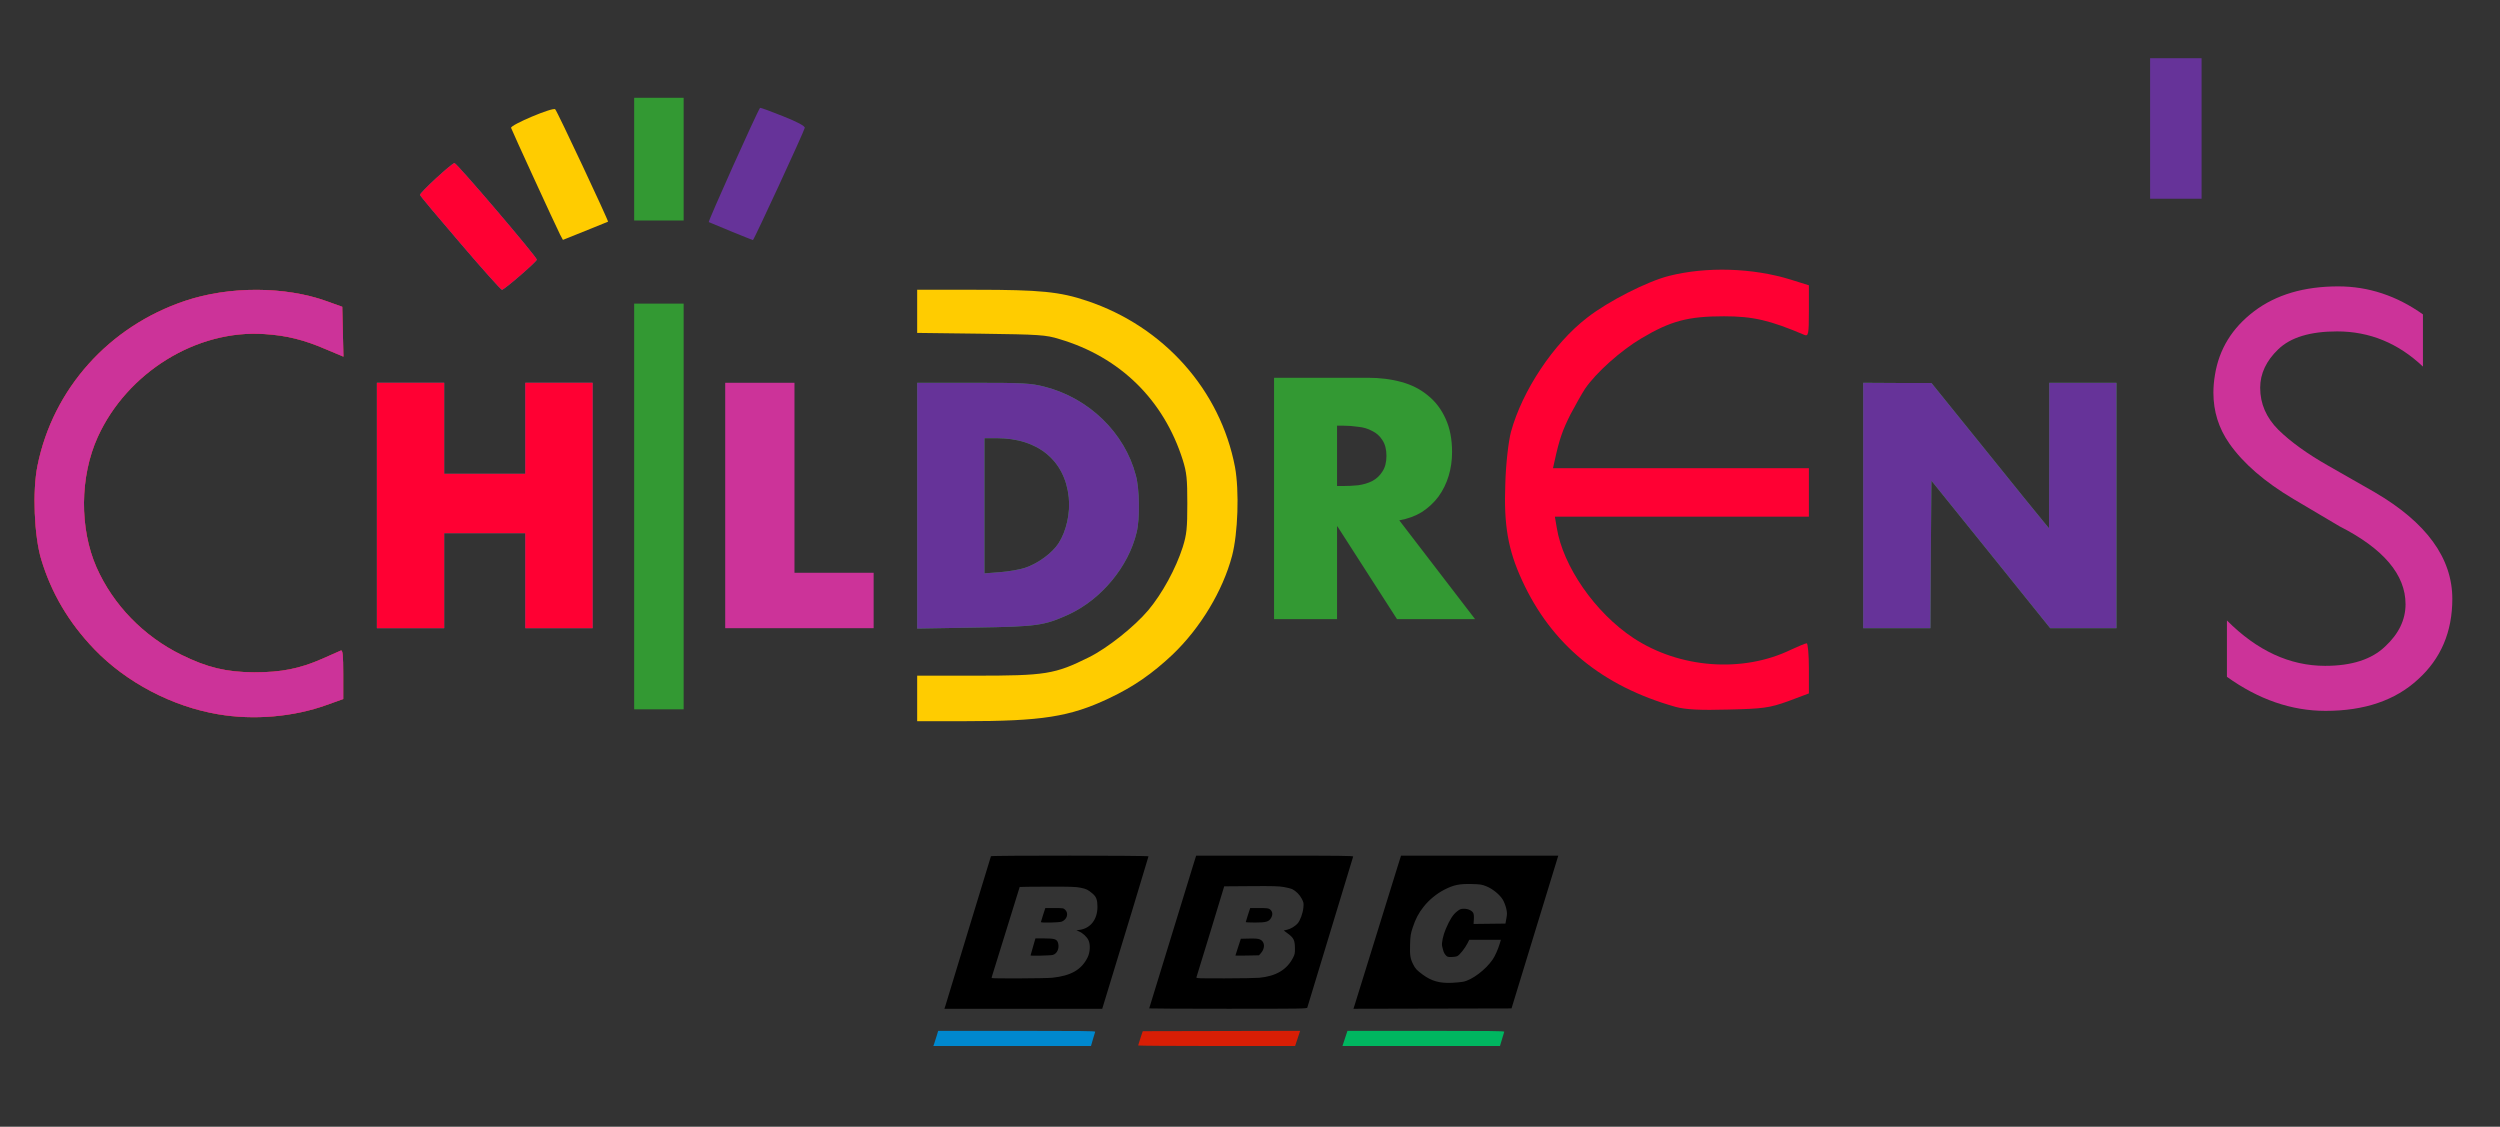 <?xml version="1.0" encoding="utf-8"?>
<svg id="master-artboard" viewBox="0 0 1164.797 524.959" version="1.1" xmlns="http://www.w3.org/2000/svg" x="0px" y="0px" style="enable-background:new 0 0 336 235.2;" width="1164.797px" height="524.959px"><rect x="0" y="0" width="1164.797" height="524.959" fill="#333333" stroke="none"/><rect id="ee-background" x="0" y="0" width="1164.797" height="524.959" style="fill: white; fill-opacity: 0; pointer-events: none;"/>














<g transform="matrix(1.383, 0, 0, 1.383, -139.467, -43.521)"><rect id="rect-1" x="0" y="0" width="1012.329" height="458.772" style="fill: white; fill-opacity: 0; pointer-events: none;"/><g transform="matrix(1.852, 0, 0, 1.852, 111.973, 48.303)"><g id="ID0.10434295330196619">
    <path id="ID0.4446981232613325" fill="rgb(223,243,251)" d="M 448.400 599.900 " transform="matrix(0.357, 0, 0, 0.357, -31.05, -79.45)"/>
  </g><path id="ID0.4837831207551062" fill="#FFCC00" stroke="none" d="M 5330 5485 L 5330 5370 L 5620 5370 C 5980 5370 6025 5363 6198 5277 C 6291 5231 6427 5123 6498 5039 C 6569 4954 6637 4829 6672 4720 C 6692 4656 6695 4624 6695 4500 C 6695 4376 6692 4344 6672 4280 C 6576 3977 6356 3760 6048 3669 C 5981 3648 5948 3646 5653 3642 L 5330 3638 L 5330 3529 L 5330 3420 L 5628 3420 C 5951 3420 6052 3430 6188 3476 C 6577 3606 6862 3927 6936 4316 C 6958 4436 6951 4651 6921 4765 C 6874 4942 6761 5129 6621 5263 C 6517 5361 6423 5426 6298 5485 C 6101 5578 5961 5600 5563 5600 L 5330 5600 L 5330 5485 Z " transform="matrix(0.036, 0, 0, 0.036, -31.05, -79.5)"/><path id="ID0.9067638865672052" fill="#339933" stroke="none" d="M 1798 5565 C 1566 5526 1333 5404 1172 5236 C 1043 5102 955 4952 904 4783 C 868 4664 859 4436 885 4309 C 963 3921 1246 3605 1631 3476 C 1854 3401 2137 3402 2347 3478 L 2425 3506 L 2428 3632 L 2431 3758 L 2343 3721 C 2232 3673 2144 3651 2033 3644 C 1690 3620 1338 3837 1189 4165 C 1099 4364 1097 4626 1183 4822 C 1267 5012 1421 5171 1613 5265 C 1743 5329 1839 5352 1980 5353 C 2117 5353 2209 5335 2323 5285 C 2368 5265 2411 5246 2418 5243 C 2427 5239 2430 5267 2430 5363 L 2430 5488 L 2346 5518 C 2180 5578 1979 5596 1798 5565 Z " transform="matrix(0.036, 0, 0, 0.036, -31.05, -79.5)"/><path id="ID0.18093521194532514" fill="#339933" stroke="none" d="M 3900 4515 L 3900 3490 L 4025 3490 L 4150 3490 L 4150 4515 L 4150 5540 L 4025 5540 L 3900 5540 L 3900 4515 Z " transform="matrix(0.036, 0, 0, 0.036, -31.05, -79.5)"/><path id="ID0.035633384715765715" fill="#339933" stroke="none" d="M 2600 4510 L 2600 3890 L 2770 3890 L 2940 3890 L 2940 4120 L 2940 4350 L 3145 4350 L 3350 4350 L 3350 4120 L 3350 3890 L 3520 3890 L 3690 3890 L 3690 4510 L 3690 5130 L 3520 5130 L 3350 5130 L 3350 4890 L 3350 4650 L 3145 4650 L 2940 4650 L 2940 4890 L 2940 5130 L 2770 5130 L 2600 5130 L 2600 4510 Z " transform="matrix(0.036, 0, 0, 0.036, -31.05, -79.5)"/><path id="ID0.21766455750912428" fill="#CC3399" stroke="none" d="M 4360 4510 L 4360 3890 L 4535 3890 L 4710 3890 L 4710 4370 L 4710 4850 L 4910 4850 L 5110 4850 L 5110 4990 L 5110 5130 L 4735 5130 L 4360 5130 L 4360 4510 Z " transform="matrix(0.036, 0, 0, 0.036, -31.05, -79.5)"/><path id="ID0.6657776664942503" fill="#339933" stroke="none" d="M 5330 4511 L 5330 3890 L 5613 3890 C 5863 3890 5906 3892 5974 3910 C 6198 3967 6379 4143 6435 4358 C 6454 4426 6456 4578 6439 4646 C 6398 4819 6260 4985 6095 5061 C 5971 5117 5938 5122 5623 5127 L 5330 5132 L 5330 4511 Z M 5875 4825 C 5941 4803 6013 4750 6045 4700 C 6084 4639 6104 4548 6096 4470 C 6077 4283 5940 4170 5733 4170 L 5670 4170 L 5670 4511 L 5670 4853 L 5748 4847 C 5790 4844 5848 4834 5875 4825 Z " transform="matrix(0.036, 0, 0, 0.036, -31.05, -79.5)"/><path id="ID0.9280177219770849" fill="#339933" stroke="none" d="M 10110 4510 L 10110 3890 L 10283 3891 L 10455 3891 L 10723 4223 C 10870 4406 11004 4571 11020 4590 L 11049 4625 L 11050 4258 L 11050 3890 L 11220 3890 L 11390 3890 L 11390 4510 L 11390 5130 L 11223 5130 L 11055 5130 L 10755 4757 L 10455 4385 L 10452 4758 L 10450 5130 L 10280 5130 L 10110 5130 L 10110 4510 Z " transform="matrix(0.036, 0, 0, 0.036, -31.05, -79.5)"/><path id="ID0.7186131970956922" fill="#339933" stroke="none" d="M 3022 3185 C 2911 3056 2819 2946 2818 2941 C 2815 2931 2979 2780 2992 2780 C 3004 2780 3412 3259 3408 3268 C 3403 3282 3243 3420 3232 3420 C 3227 3420 3132 3314 3022 3185 Z " transform="matrix(0.036, 0, 0, 0.036, -31.05, -79.5)"/><path id="ID0.7828199644573033" fill="#FFCC00" stroke="none" d="M 3526 3142 C 3500 3090 3282 2615 3278 2602 C 3274 2587 3490 2496 3501 2508 C 3511 2517 3771 3072 3768 3076 C 3766 3077 3714 3098 3652 3123 L 3540 3168 L 3526 3142 Z " transform="matrix(0.036, 0, 0, 0.036, -31.05, -79.5)"/><path id="ID0.0689176982268691" fill="#663399" stroke="none" d="M 4390 3125 C 4332 3101 4282 3080 4277 3078 C 4272 3076 4519 2525 4536 2501 C 4538 2499 4590 2518 4652 2543 C 4725 2572 4764 2593 4762 2602 C 4756 2626 4505 3169 4500 3169 C 4497 3168 4448 3149 4390 3125 Z " transform="matrix(0.036, 0, 0, 0.036, -31.05, -79.5)"/><path id="ID0.11733204359188676" fill="#339933" stroke="none" d="M 3900 2760 L 3900 2450 L 4025 2450 L 4150 2450 L 4150 2760 L 4150 3070 L 4025 3070 L 3900 3070 L 3900 2760 Z " transform="matrix(0.036, 0, 0, 0.036, -31.05, -79.5)"/><path id="ID0.9016758147627115" fill="#663399" stroke="none" d="M 11560 2605 L 11560 2250 L 11690 2250 L 11820 2250 L 11820 2605 L 11820 2960 L 11690 2960 L 11560 2960 L 11560 2605 Z " transform="matrix(0.036, 0, 0, 0.036, -31.05, -79.5)"/><path id="ID0.7353292796760798" fill="#663399" stroke="none" d="M 2600 4510 L 2600 3890 L 2770 3890 L 2940 3890 L 2940 4120 L 2940 4350 L 3145 4350 L 3350 4350 L 3350 4120 L 3350 3890 L 3520 3890 L 3690 3890 L 3690 4510 L 3690 5130 L 3520 5130 L 3350 5130 L 3350 4890 L 3350 4650 L 3145 4650 L 2940 4650 L 2940 4890 L 2940 5130 L 2770 5130 L 2600 5130 L 2600 4510 Z " transform="matrix(0.036, 0, 0, 0.036, -31.05, -79.5)"/><path id="ID0.19889231398701668" fill="#663399" stroke="none" d="M 5330 4511 L 5330 3890 L 5613 3890 C 5863 3890 5906 3892 5974 3910 C 6198 3967 6379 4143 6435 4358 C 6454 4426 6456 4578 6439 4646 C 6398 4819 6260 4985 6095 5061 C 5971 5117 5938 5122 5623 5127 L 5330 5132 L 5330 4511 Z M 5875 4825 C 5941 4803 6013 4750 6045 4700 C 6084 4639 6104 4548 6096 4470 C 6077 4283 5940 4170 5733 4170 L 5670 4170 L 5670 4511 L 5670 4853 L 5748 4847 C 5790 4844 5848 4834 5875 4825 Z " transform="matrix(0.036, 0, 0, 0.036, -31.05, -79.5)"/><path id="ID0.9342490127310157" fill="#663399" stroke="none" d="M 10110 4510 L 10110 3890 L 10283 3891 L 10455 3891 L 10723 4223 C 10870 4406 11004 4571 11020 4590 L 11049 4625 L 11050 4258 L 11050 3890 L 11220 3890 L 11390 3890 L 11390 4510 L 11390 5130 L 11223 5130 L 11055 5130 L 10755 4757 L 10455 4385 L 10452 4758 L 10450 5130 L 10280 5130 L 10110 5130 L 10110 4510 Z " transform="matrix(0.036, 0, 0, 0.036, -31.05, -79.5)"/><path id="ID0.42479751259088516" fill="#663399" stroke="none" d="M 3022 3185 C 2911 3056 2819 2946 2818 2941 C 2815 2931 2979 2780 2992 2780 C 3004 2780 3412 3259 3408 3268 C 3403 3282 3243 3420 3232 3420 C 3227 3420 3132 3314 3022 3185 Z " transform="matrix(0.036, 0, 0, 0.036, -31.05, -79.5)"/><path id="ID0.024666443932801485" fill="#ff0033" stroke="none" d="M 1798 5565 C 1566 5526 1333 5404 1172 5236 C 1043 5102 955 4952 904 4783 C 868 4664 859 4436 885 4309 C 963 3921 1246 3605 1631 3476 C 1854 3401 2137 3402 2347 3478 L 2425 3506 L 2428 3632 L 2431 3758 L 2343 3721 C 2232 3673 2144 3651 2033 3644 C 1690 3620 1338 3837 1189 4165 C 1099 4364 1097 4626 1183 4822 C 1267 5012 1421 5171 1613 5265 C 1743 5329 1839 5352 1980 5353 C 2117 5353 2209 5335 2323 5285 C 2368 5265 2411 5246 2418 5243 C 2427 5239 2430 5267 2430 5363 L 2430 5488 L 2346 5518 C 2180 5578 1979 5596 1798 5565 Z " transform="matrix(0.036, 0, 0, 0.036, -31.05, -79.5)"/><path id="ID0.4258249318227172" fill="#ff0033" stroke="none" d="M 2600 4510 L 2600 3890 L 2770 3890 L 2940 3890 L 2940 4120 L 2940 4350 L 3145 4350 L 3350 4350 L 3350 4120 L 3350 3890 L 3520 3890 L 3690 3890 L 3690 4510 L 3690 5130 L 3520 5130 L 3350 5130 L 3350 4890 L 3350 4650 L 3145 4650 L 2940 4650 L 2940 4890 L 2940 5130 L 2770 5130 L 2600 5130 L 2600 4510 Z " transform="matrix(0.036, 0, 0, 0.036, -31.05, -79.5)"/><path id="ID0.6634808178059757" fill="#ff0033" stroke="none" d="M 3022 3185 C 2911 3056 2819 2946 2818 2941 C 2815 2931 2979 2780 2992 2780 C 3004 2780 3412 3259 3408 3268 C 3403 3282 3243 3420 3232 3420 C 3227 3420 3132 3314 3022 3185 Z " transform="matrix(0.036, 0, 0, 0.036, -31.05, -79.5)"/><path id="ID0.04707963578402996" fill="#cc3399" stroke="none" d="M 1798 5565 C 1566 5526 1333 5404 1172 5236 C 1043 5102 955 4952 904 4783 C 868 4664 859 4436 885 4309 C 963 3921 1246 3605 1631 3476 C 1854 3401 2137 3402 2347 3478 L 2425 3506 L 2428 3632 L 2431 3758 L 2343 3721 C 2232 3673 2144 3651 2033 3644 C 1690 3620 1338 3837 1189 4165 C 1099 4364 1097 4626 1183 4822 C 1267 5012 1421 5171 1613 5265 C 1743 5329 1839 5352 1980 5353 C 2117 5353 2209 5335 2323 5285 C 2368 5265 2411 5246 2418 5243 C 2427 5239 2430 5267 2430 5363 L 2430 5488 L 2346 5518 C 2180 5578 1979 5596 1798 5565 Z " transform="matrix(0.036, 0, 0, 0.036, -31.05, -79.5)"/><g id="ID0.9172911988571286">
    <g id="g-3">
      <path id="ID0.6677238950505853" fill="#ff0033" stroke="none" d="M 6115 2506 C 5842 2429 5654 2274 5545 2036 C 5493 1923 5477 1831 5483 1677 C 5485 1602 5495 1519 5504 1485 C 5546 1332 5662 1157 5787 1061 C 5865 1000 6011 926 6091 906 C 6230 871 6401 876 6543 920 L 6610 941 L 6610 1036 C 6610 1124 6608 1131 6593 1125 C 6466 1071 6403 1056 6295 1056 C 6162 1056 6097 1073 5988 1138 C 5912 1183 5820 1265 5779 1325 C 5768 1342 5744 1384 5725 1420 C 5695 1480 5684 1511 5666 1593 L 5660 1620 L 6135 1620 L 6610 1620 L 6610 1710 L 6610 1800 L 6139 1800 L 5667 1800 L 5674 1841 C 5697 1984 5816 2156 5958 2250 C 6129 2363 6363 2381 6543 2294 C 6571 2281 6597 2270 6602 2270 C 6606 2270 6610 2312 6610 2363 L 6610 2456 L 6533 2485 C 6463 2510 6440 2513 6310 2516 C 6207 2519 6151 2516 6115 2506 Z " transform="matrix(0.049, 0, 0, 0.049, -0.85, -3.3)"/>
    </g>
  </g><path id="path4173" fill="#339933" stroke="none" stroke-width="1" d="M 579.018 498.805 L 582.459 498.805 C 585.327 498.805 588.194 498.661 591.062 498.375 C 594.073 497.944 596.725 497.156 599.019 496.009 C 601.456 494.719 603.392 492.926 604.826 490.632 C 606.403 488.338 607.191 485.327 607.191 481.600 C 607.191 477.872 606.403 474.861 604.826 472.567 C 603.392 470.273 601.456 468.553 599.019 467.406 C 596.725 466.115 594.073 465.327 591.062 465.040 C 588.194 464.610 585.327 464.395 582.459 464.395 L 579.018 464.395 L 579.018 498.805 Z M 657.731 574.722 L 613.213 574.722 L 579.233 521.816 L 579.018 521.816 L 579.018 574.722 L 543.103 574.722 L 543.103 437.082 L 596.653 437.082 C 603.535 437.082 609.844 437.870 615.579 439.448 C 621.457 441.025 626.547 443.605 630.848 447.190 C 635.150 450.631 638.519 455.075 640.956 460.524 C 643.394 465.829 644.612 472.137 644.612 479.449 C 644.612 484.181 643.967 488.697 642.677 492.998 C 641.386 497.299 639.451 501.242 636.870 504.826 C 634.289 508.267 631.135 511.207 627.407 513.644 C 623.680 515.938 619.378 517.515 614.504 518.375 L 657.731 574.722 Z " transform="matrix(0.319, 0, 0, 0.319, 52.5, -79.8)"/><path id="path4181" fill="#CC3399" stroke="none" stroke-width="1" d="M 1130.727 520.741 L 1105.135 505.257 C 1089.077 495.507 1077.177 484.969 1069.435 473.642 C 1063.556 465.040 1060.617 455.434 1060.617 444.824 C 1060.617 441.526 1060.904 438.157 1061.477 434.716 C 1063.771 420.092 1071.012 408.048 1083.198 398.586 C 1095.385 389.123 1111.013 384.392 1130.082 384.392 C 1146.857 384.392 1162.557 389.696 1177.181 400.306 L 1177.181 429.985 C 1163.417 416.651 1147.502 409.984 1129.437 409.984 C 1114.526 409.984 1103.629 413.353 1096.747 420.092 C 1090.009 426.687 1086.640 433.999 1086.640 442.028 C 1086.640 451.061 1090.009 459.018 1096.747 465.900 C 1103.629 472.782 1112.877 479.593 1124.491 486.331 L 1150.298 501.386 C 1179.116 518.590 1193.525 538.806 1193.525 562.033 C 1193.525 580.815 1187.145 596.085 1174.385 607.841 C 1161.768 619.742 1144.635 625.692 1122.985 625.692 C 1104.060 625.692 1085.779 619.240 1068.144 606.336 L 1068.144 574.292 C 1084.919 591.497 1103.128 600.099 1122.770 600.099 C 1137.538 600.099 1148.649 596.443 1156.105 589.131 C 1163.704 581.962 1167.503 573.933 1167.503 565.044 C 1167.503 548.269 1155.244 533.501 1130.727 520.741 Z " transform="matrix(0.327, 0, 0, 0.32, 49.8, -80)"/><g id="ID0.5294784866273403" transform="matrix(1, 0, 0, 1, -19, -84)">
    <path id="ID0.5805564569309354" fill="rgb(102,51,153)" stroke="rgb(0,0,0)" stroke-width="0" d="M 8853.533 5248.667 L 8853.533 5248.667 " transform="matrix(0.022, 0, 0, 0.022, 122.75, 111.75)"/>
    <path id="path4256" fill="#00b660" d="M 725.550 342.497 L 727.632 336.195 L 792.881 336.195 C 844.832 336.195 858.079 336.341 857.881 336.911 C 857.743 337.305 856.887 340.141 855.977 343.213 L 854.322 348.800 L 788.895 348.800 L 723.468 348.800 L 725.550 342.497 Z " transform="matrix(0.219, 0, 0, 0.219, 98.75, 188.8)"/>
    <path id="path4258" fill="#d81e05" d="M 553.777 348.348 C 553.777 348.099 554.638 345.328 555.690 342.189 L 557.604 336.481 L 622.961 336.336 L 688.318 336.190 L 686.235 342.495 L 684.152 348.800 L 618.965 348.800 C 583.111 348.800 553.777 348.596 553.777 348.348 Z " transform="matrix(0.219, 0, 0, 0.219, 98.75, 188.8)"/>
    <path id="path4208" fill="#000000" d="M 823.631 295.426 C 831.014 294.057 842.398 285.503 848.268 276.914 C 850.287 273.960 852.776 268.329 854.236 263.414 L 855.081 260.567 L 841.944 260.567 L 828.807 260.567 L 827.286 263.575 C 825.265 267.573 820.903 273.072 818.953 274.080 C 818.091 274.526 815.849 274.890 813.971 274.890 C 810.868 274.890 810.421 274.731 809.087 273.146 C 807.772 271.582 807.289 270.333 806.264 265.841 C 805.676 263.263 807.071 256.784 809.372 251.400 C 812.629 243.782 815.275 239.659 818.590 237.039 C 821.078 235.073 821.822 234.785 824.408 234.785 C 827.818 234.785 830.994 236.227 832.111 238.283 C 832.595 239.174 832.772 241.013 832.616 243.532 L 832.377 247.410 L 845.618 247.256 L 858.859 247.103 L 859.639 242.806 C 860.329 239.004 860.309 238.037 859.465 234.415 C 858.940 232.163 857.689 228.950 856.684 227.275 C 854.157 223.064 848.192 218.204 843.005 216.132 C 839.214 214.618 838.048 214.438 830.793 214.249 C 820.689 213.985 815.827 214.986 808.211 218.896 C 801.675 222.251 795.515 227.303 790.943 233.057 C 786.678 238.427 784.166 243.216 781.773 250.540 C 780.105 255.644 779.872 257.164 779.644 264.450 C 779.365 273.330 779.798 276.143 782.179 280.906 C 784.003 284.554 785.181 285.825 790.114 289.466 C 797.432 294.865 804.281 296.787 814.464 296.299 C 817.773 296.140 821.898 295.747 823.631 295.426 Z M 733.403 315.428 C 733.844 314.088 741.581 289.142 750.596 259.994 C 759.612 230.846 768.144 203.323 769.558 198.833 L 772.127 190.668 L 837.451 190.668 L 902.774 190.668 L 902.351 191.957 C 902.119 192.666 893.373 221.220 882.916 255.410 L 863.903 317.574 L 798.252 317.720 L 732.602 317.866 L 733.403 315.428 Z M 643.155 245.843 C 643.155 245.623 643.984 242.916 644.996 239.827 L 646.837 234.212 L 654.372 234.212 C 661.001 234.212 662.081 234.347 663.342 235.340 C 665.430 236.982 665.775 239.583 664.262 242.274 C 662.406 245.577 660.159 246.243 650.879 246.243 C 646.631 246.243 643.155 246.063 643.155 245.843 Z M 634.567 273.650 C 634.570 273.544 635.585 270.364 636.822 266.583 L 639.072 259.708 L 645.960 259.547 C 651.075 259.428 653.376 259.607 654.898 260.242 C 659.034 261.971 659.462 267.495 655.780 271.618 L 654.137 273.458 L 644.349 273.650 C 638.966 273.755 634.564 273.755 634.567 273.650 Z M 654.328 292.125 C 668.290 290.800 677.279 285.472 682.444 275.463 C 683.853 272.734 684.064 271.699 684.020 267.729 C 683.946 261.042 683.069 259.122 678.524 255.702 L 674.725 252.841 L 677.417 252.228 C 680.460 251.534 683.970 249.455 686.198 247.025 C 688.328 244.701 690.553 238.635 691.015 233.891 C 691.383 230.112 691.294 229.622 689.657 226.443 C 687.950 223.126 684.807 219.984 681.652 218.439 C 680.804 218.023 677.790 217.268 674.954 216.761 C 670.674 215.995 666.011 215.866 647.524 216.001 L 625.250 216.164 L 613.940 253.405 C 607.720 273.888 602.440 291.097 602.206 291.649 C 601.805 292.595 603.134 292.649 625.763 292.606 C 638.953 292.581 651.807 292.365 654.328 292.125 Z M 562.944 317.563 C 562.944 317.285 594.664 214 599.671 197.973 L 601.953 190.668 L 667.305 190.668 C 721.337 190.668 732.606 190.800 732.365 191.428 C 732.090 192.144 694.884 314.715 694.291 316.858 C 694.029 317.806 690.405 317.861 628.479 317.861 C 592.435 317.861 562.944 317.727 562.944 317.563 Z M 472.993 245.843 C 472.993 245.623 473.821 242.916 474.833 239.827 L 476.674 234.212 L 484.209 234.212 C 491.586 234.212 491.775 234.243 493.254 235.722 C 496.188 238.656 494.720 243.644 490.389 245.453 C 488.405 246.283 472.993 246.628 472.993 245.843 Z M 464.398 273.562 C 464.398 273.383 465.065 271.046 467.329 263.288 L 468.458 259.421 L 475.613 259.421 C 484.572 259.421 486.403 260.042 487.304 263.388 C 488.471 267.722 486.455 272.147 482.859 273.146 C 480.989 273.665 464.398 274.039 464.398 273.562 Z M 482.418 292.092 C 497.880 290.465 506.564 285.531 511.659 275.478 C 513.871 271.112 514.266 264.801 512.563 261.022 C 511.256 258.120 507.773 254.892 504.504 253.554 L 502.499 252.733 L 505.346 252.299 C 514.351 250.927 519.974 243.556 519.974 233.123 C 519.974 227.383 518.972 224.739 515.799 222.098 C 511.906 218.857 510.769 218.305 505.937 217.312 C 502.096 216.522 497.641 216.379 478.462 216.431 C 465.872 216.465 455.483 216.581 455.376 216.689 C 455.268 216.796 450.298 232.836 444.332 252.333 C 438.365 271.830 433.118 288.732 432.672 289.895 C 432.226 291.057 432.006 292.153 432.183 292.330 C 432.728 292.874 476.968 292.665 482.418 292.092 Z M 393.659 315.426 C 394.103 314.087 402.734 285.686 412.838 252.314 C 422.943 218.942 431.344 191.419 431.509 191.153 C 431.949 190.441 562.371 190.527 562.371 191.239 C 562.371 191.677 537.843 272.519 525.648 312.275 L 523.935 317.861 L 458.393 317.861 L 392.851 317.861 L 393.659 315.426 Z " transform="matrix(0.219, 0, 0, 0.219, 98.75, 188.8)"/>
    <path id="path4260" fill="#0088ce" d="M 384.481 346.487 C 384.930 345.215 385.832 342.379 386.485 340.184 L 387.673 336.195 L 453.025 336.195 C 505.071 336.195 518.322 336.341 518.103 336.911 C 517.952 337.305 517.103 340.141 516.216 343.213 L 514.604 348.800 L 449.134 348.800 L 383.665 348.800 L 384.481 346.487 Z " transform="matrix(0.219, 0, 0, 0.219, 98.75, 188.8)"/>
  </g></g></g></svg>